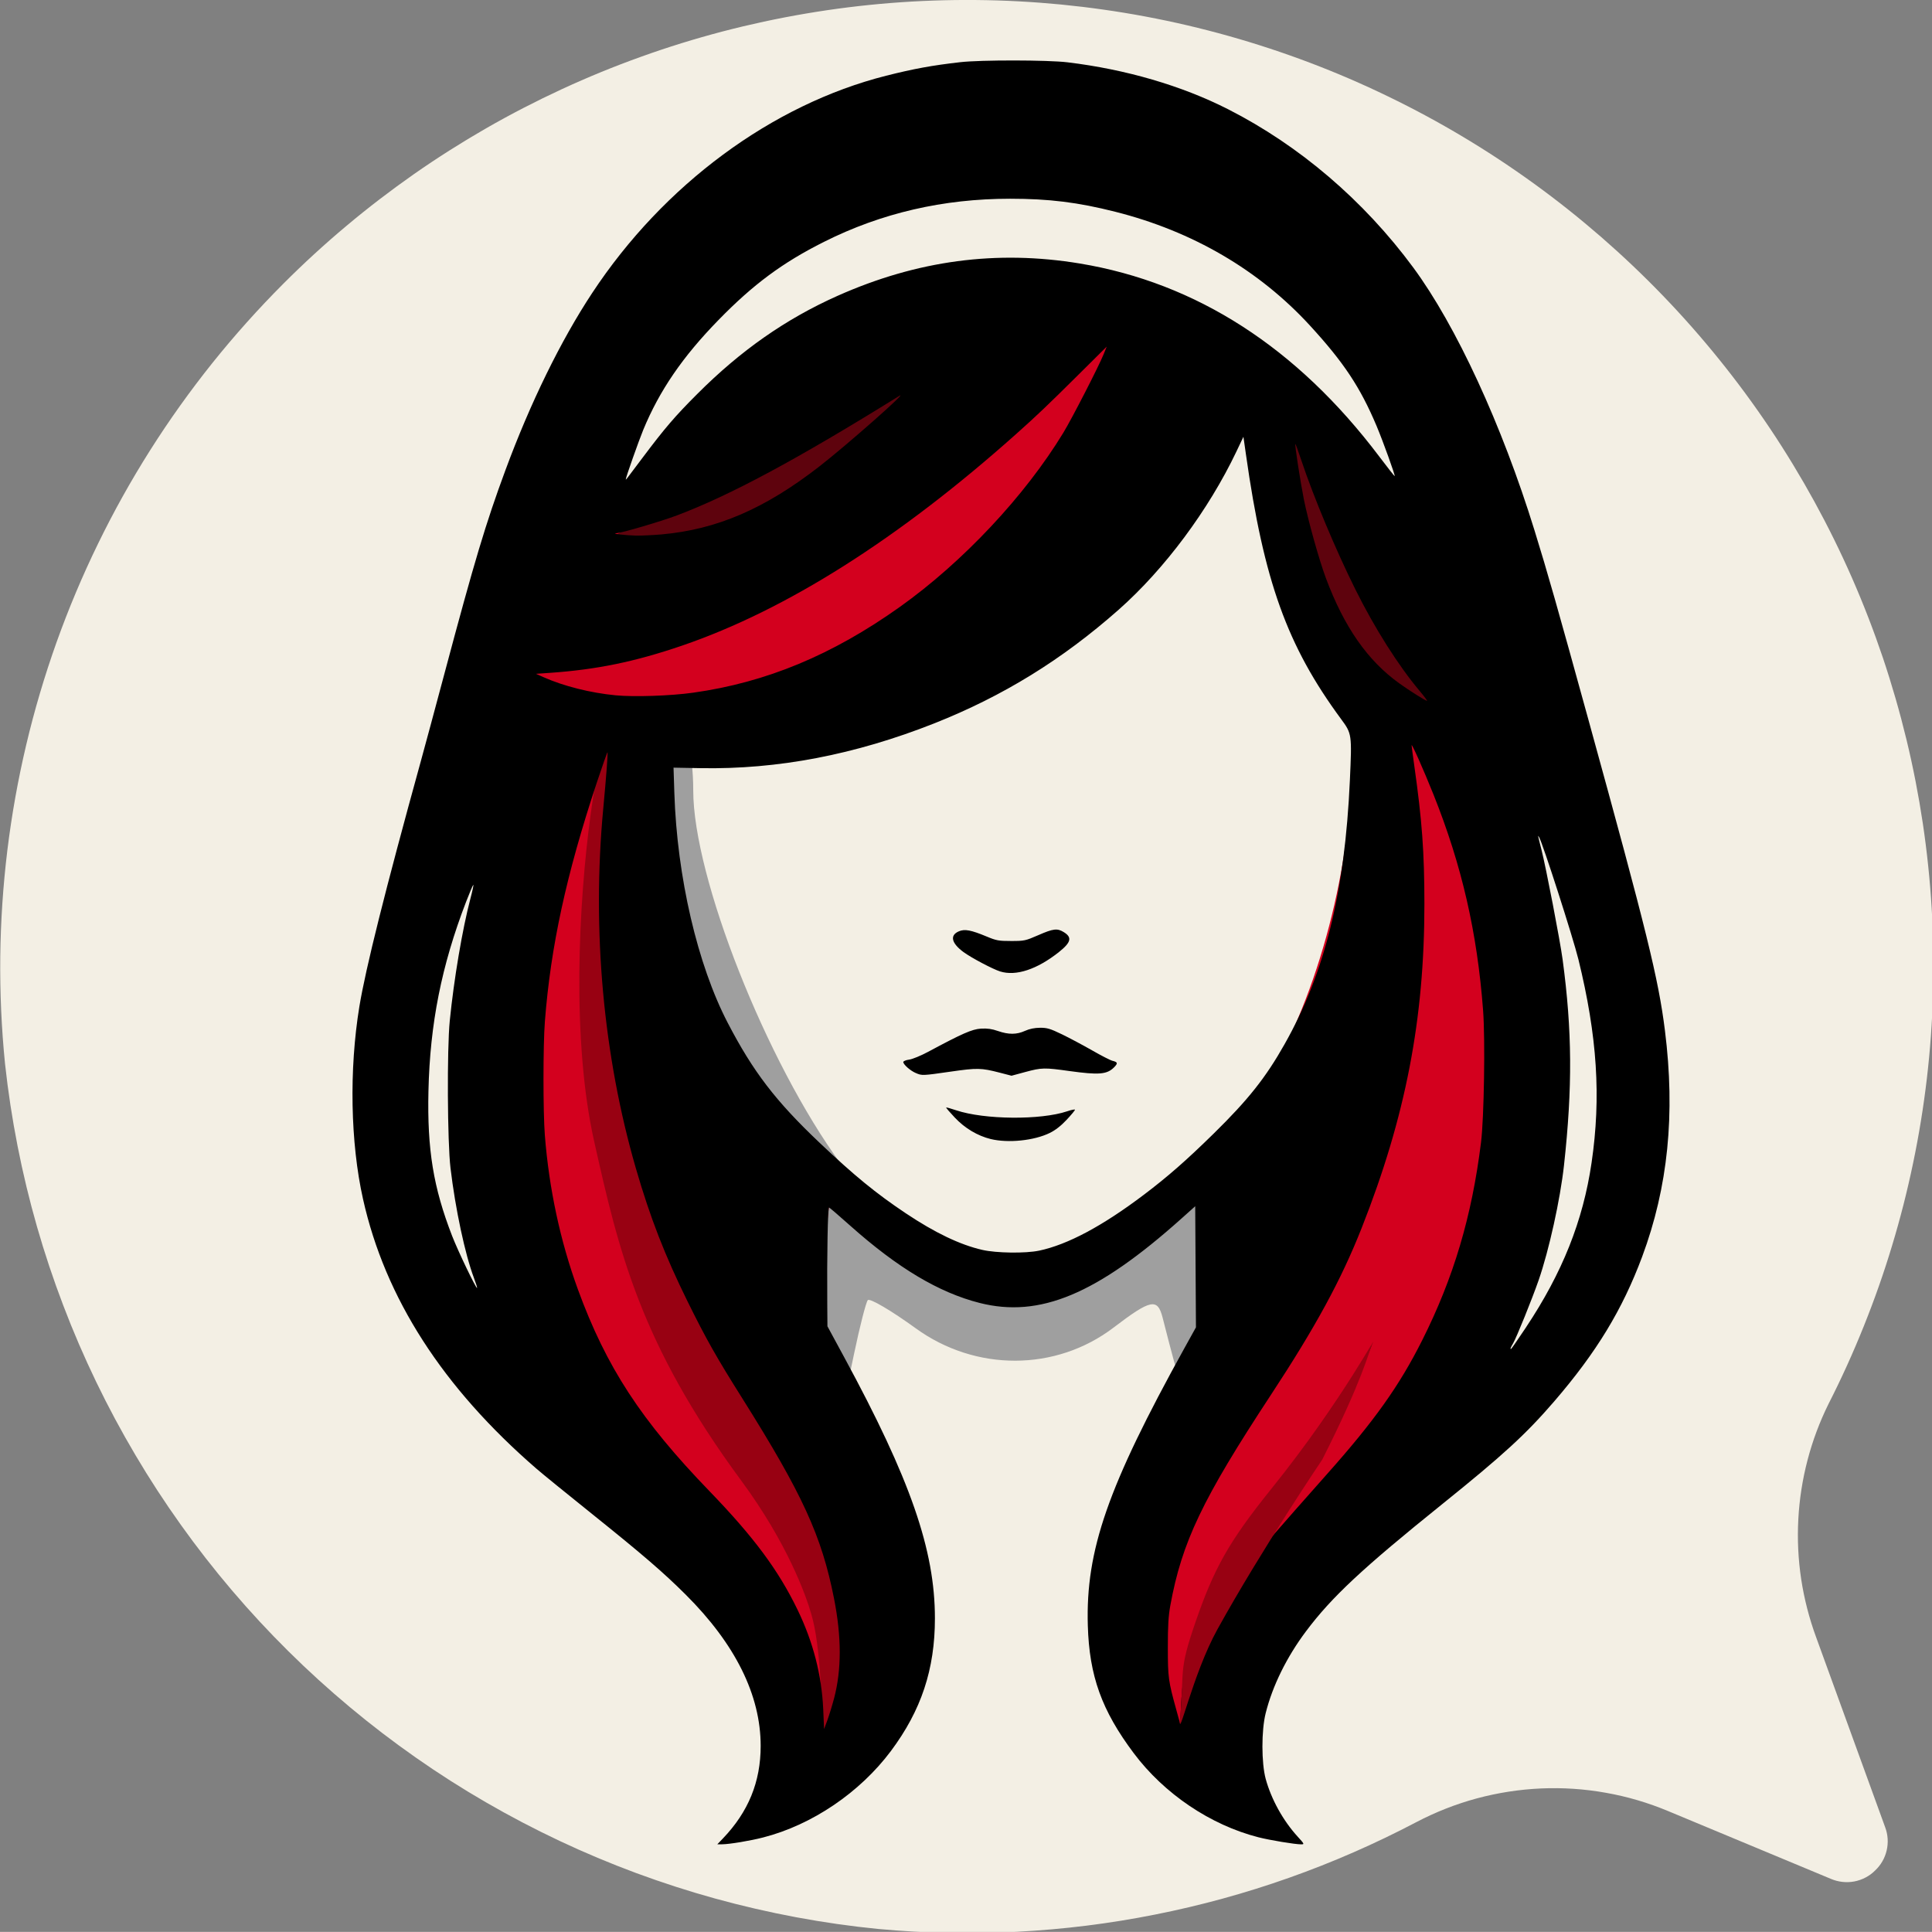 <?xml version="1.0" encoding="UTF-8" standalone="no"?>
<!-- Created with Inkscape (http://www.inkscape.org/) -->

<svg
   width="64.917mm"
   height="64.913mm"
   viewBox="0 0 64.917 64.913"
   version="1.1"
   id="svg1"
   xml:space="preserve"
   inkscape:version="1.4.2 (f4327f4, 2025-05-13)"
   sodipodi:docname="Logo-Header.svg"
   xmlns:inkscape="http://www.inkscape.org/namespaces/inkscape"
   xmlns:sodipodi="http://sodipodi.sourceforge.net/DTD/sodipodi-0.dtd"
   xmlns="http://www.w3.org/2000/svg"
   xmlns:svg="http://www.w3.org/2000/svg"><rect x="0" y="0" width="64.917" height="64.913" fill="#808080" stroke="none"/><sodipodi:namedview
     id="namedview1"
     pagecolor="#ffffff"
     bordercolor="#000000"
     borderopacity="0.25"
     inkscape:showpageshadow="2"
     inkscape:pageopacity="0.0"
     inkscape:pagecheckerboard="0"
     inkscape:deskcolor="#d1d1d1"
     inkscape:document-units="mm"
     inkscape:zoom="1.6168981"
     inkscape:cx="1070.2591"
     inkscape:cy="542.08733"
     inkscape:window-width="3840"
     inkscape:window-height="2054"
     inkscape:window-x="3829"
     inkscape:window-y="-11"
     inkscape:window-maximized="1"
     inkscape:current-layer="layer1" /><defs
     id="defs1"><clipPath
       id="e2d6d171da"><path
         d="M 31.723,0 H 219 V 185 H 31.723 Z m 0,0"
         id="path1" /></clipPath><clipPath
       id="977e9f3907"><path
         d="M 3,0 H 187.875 V 184.789 H 3 Z m 0,0"
         id="path2" /></clipPath><clipPath
       id="15f322fda8"><rect
         x="0"
         width="188"
         y="0"
         height="185"
         id="rect2" /></clipPath><clipPath
       id="cde4230389"><path
         d="M 68,6.48 H 194 V 176.281 H 68 Z m 0,0"
         id="path3" /></clipPath></defs><g
     inkscape:label="Ebene 1"
     inkscape:groupmode="layer"
     id="layer1"
     transform="translate(178.244,-5.115)"><g
       id="a5e69f0df3"
       transform="matrix(0.353,0,0,0.353,-190.525,4.859)"><g
         clip-rule="nonzero"
         clip-path="url(#e2d6d171da)"
         id="g7"><g
           transform="translate(31)"
           id="g6"><g
             clip-path="url(#15f322fda8)"
             id="g5"><g
               clip-rule="nonzero"
               clip-path="url(#977e9f3907)"
               id="g4"><path
                 style="fill:#f3efe4;fill-opacity:1;fill-rule:nonzero;stroke:none"
                 d="m 30.777,27.715 c -2.402,2.406 -4.664,4.934 -6.789,7.586 -2.121,2.656 -4.094,5.418 -5.91,8.289 -1.816,2.871 -3.469,5.836 -4.957,8.891 -1.488,3.055 -2.805,6.184 -3.949,9.383 -1.141,3.203 -2.105,6.457 -2.887,9.766 -0.781,3.305 -1.379,6.645 -1.793,10.02 -0.41,3.375 -0.637,6.758 -0.676,10.156 -0.035,3.398 0.113,6.789 0.453,10.172 0.285,2.625 0.684,5.23 1.191,7.82 0.508,2.59 1.125,5.152 1.852,7.691 0.727,2.535 1.562,5.039 2.504,7.504 0.938,2.469 1.984,4.891 3.129,7.266 1.148,2.379 2.395,4.703 3.738,6.973 1.344,2.273 2.781,4.48 4.316,6.629 1.531,2.148 3.156,4.23 4.863,6.238 1.711,2.012 3.504,3.945 5.379,5.801 1.875,1.859 3.828,3.633 5.855,5.324 2.023,1.691 4.121,3.293 6.281,4.805 2.164,1.516 4.387,2.934 6.672,4.254 2.285,1.324 4.621,2.547 7.008,3.672 2.387,1.125 4.82,2.145 7.293,3.062 2.477,0.914 4.984,1.727 7.531,2.43 2.543,0.699 5.113,1.293 7.707,1.777 2.594,0.484 5.207,0.859 7.832,1.117 4.398,0.406 8.801,0.492 13.211,0.262 4.41,-0.23 8.781,-0.773 13.109,-1.637 4.332,-0.859 8.582,-2.023 12.742,-3.496 4.164,-1.473 8.199,-3.238 12.109,-5.293 1.84,-0.965 3.758,-1.723 5.766,-2.266 2.004,-0.539 4.047,-0.855 6.121,-0.949 2.074,-0.09 4.137,0.047 6.18,0.414 2.047,0.363 4.027,0.949 5.941,1.75 l 15.465,6.441 c 0.352,0.152 0.715,0.246 1.094,0.289 0.379,0.043 0.758,0.031 1.129,-0.039 0.375,-0.07 0.734,-0.195 1.07,-0.371 0.34,-0.176 0.645,-0.398 0.914,-0.668 0.273,-0.258 0.508,-0.547 0.695,-0.875 0.188,-0.324 0.324,-0.672 0.41,-1.039 0.086,-0.367 0.117,-0.738 0.094,-1.113 -0.023,-0.375 -0.102,-0.738 -0.234,-1.09 l -6.574,-18.094 c -0.66,-1.797 -1.133,-3.637 -1.422,-5.527 -0.285,-1.891 -0.375,-3.793 -0.273,-5.703 0.102,-1.91 0.395,-3.789 0.879,-5.637 0.484,-1.852 1.152,-3.633 2,-5.348 1.23,-2.414 2.348,-4.879 3.355,-7.395 1.012,-2.516 1.91,-5.07 2.691,-7.664 0.785,-2.594 1.453,-5.219 2.004,-7.871 0.555,-2.656 0.988,-5.328 1.305,-8.02 0.316,-2.691 0.512,-5.391 0.59,-8.102 0.074,-2.707 0.031,-5.414 -0.129,-8.121 -0.164,-2.703 -0.445,-5.398 -0.844,-8.078 -0.402,-2.68 -0.918,-5.336 -1.555,-7.973 -0.637,-2.633 -1.387,-5.234 -2.25,-7.805 -0.867,-2.566 -1.844,-5.094 -2.93,-7.574 -1.09,-2.484 -2.285,-4.91 -3.59,-7.289 -1.305,-2.375 -2.707,-4.688 -4.215,-6.941 -1.508,-2.25 -3.113,-4.434 -4.816,-6.543 -1.699,-2.109 -3.488,-4.141 -5.371,-6.094 -1.879,-1.949 -3.844,-3.816 -5.887,-5.594 -2.047,-1.777 -4.164,-3.465 -6.359,-5.055 -2.195,-1.59 -4.453,-3.082 -6.781,-4.473 -2.324,-1.391 -4.707,-2.676 -7.148,-3.855 -2.438,-1.184 -4.926,-2.254 -7.461,-3.215 -2.531,-0.957 -5.105,-1.805 -7.715,-2.539 C 118.133,3.418 115.5,2.801 112.836,2.301 110.172,1.801 107.492,1.422 104.793,1.156 102.094,0.895 99.391,0.75 96.684,0.727 93.973,0.703 91.266,0.797 88.562,1.012 85.863,1.227 83.176,1.562 80.504,2.016 77.832,2.469 75.184,3.039 72.562,3.723 c -2.621,0.688 -5.207,1.488 -7.758,2.406 -2.551,0.914 -5.059,1.941 -7.52,3.078 -2.457,1.137 -4.863,2.379 -7.215,3.727 -2.348,1.352 -4.637,2.801 -6.859,4.352 -2.219,1.555 -4.371,3.199 -6.445,4.941 -2.078,1.742 -4.074,3.57 -5.988,5.488 z m 0,0"
                 id="path4" /></g></g></g></g><path
         style="fill:#d3001e;fill-opacity:1;fill-rule:nonzero;stroke:none"
         d="m 112.582,167.582 c 1.395,-7.324 -6.484,-10.328 -17.383,-23.191 C 77.414,123.402 75.27,113.68 83.137,71.391 92.496,21.066 170.988,19.223 177.949,69.438 c 5.973,43.066 0.57,51.379 -12.418,70.668 -10.012,14.863 -16.129,18.738 -15.566,26.297 0.176,2.391 0.191,4.348 0.031,4.348 -1.215,-0.008 -2.117,-0.844 -4.254,-2.742 -7.172,-6.371 -7.926,-16.484 1.102,-32.945 3.094,-5.641 1.066,-7.516 0.516,-10.895 l -0.633,-3.875 -5.391,2.559 c -7.078,3.355 -12.367,3.473 -19.738,0.43 -6.949,-2.871 -6.688,-2.941 -6.688,1.863 0,3.129 -12.336,1.574 -9.051,7.605 8.207,15.078 18.664,21.848 10.914,28.359 -5.398,4.539 -4.934,10.379 -4.191,6.473 z m 27.961,-49.605 c 18.297,-7.691 25.66,-38.508 22.062,-54.094 -11.48,-49.715 -14.699,-0.066 -61.051,9.238 -8.684,0.68 -2.555,9.918 -1.301,17.762 1.945,12.152 9.688,21.852 21.484,26.918 8.426,3.621 10.566,3.641 18.805,0.176 z M 103.199,51.574 c -22.07,-1.523 31.309,2.16 3.875,0.266 z m 0,0"
         id="path7" /><path
         style="fill:#9f9f9f;fill-opacity:1;fill-rule:nonzero;stroke:none"
         d="m 113.777,130.566 c -0.785,-2.113 -1.07,-6.094 -0.688,-9.535 l 0.66,-5.906 6.203,3.844 c 8.207,5.09 13.773,5.023 22.262,-0.27 3.633,-2.262 6.73,-4.125 6.883,-4.133 0.809,-0.051 0.094,14.75 -0.797,16.48 -1.102,2.141 -0.98,2.344 -2.844,-4.898 -0.484,-1.887 -1.113,-1.762 -4.684,0.957 -5.488,4.168 -13.117,4.191 -18.82,0.055 -2.332,-1.691 -4.387,-2.898 -4.562,-2.676 -0.172,0.219 -0.758,2.492 -1.293,5.055 l -0.977,4.652 z m 0,0"
         id="path8" /><path
         style="fill:#9f9f9f;fill-opacity:1;fill-rule:nonzero;stroke:none"
         d="m 112.711,112.445 c -3.719,-3.848 -8.32,-10.414 -10.219,-14.598 -4.109,-9.039 -6.57,-28.016 -3.633,-28.016 1.156,0 1.918,2.438 1.918,6.129 0,8.266 6.949,25.852 14.051,35.555 3.188,4.359 5.539,7.926 5.223,7.926 -0.316,0 -3.617,-3.148 -7.34,-6.996 z m 0,0"
         id="path9" /><path
         style="fill:#980112;fill-opacity:1;fill-rule:nonzero;stroke:none"
         d="m 112.008,154.348 c -0.496,-1.754 -2.27,-6.73 -6.668,-12.695 -9.633,-13.07 -11.664,-21.887 -13.992,-32.281 -4.328,-19.305 2.734,-52.137 2.039,-34.328 -0.766,19.531 0.551,40.438 14.961,60.004 9.41,12.77 7.668,22.789 6.172,30.359 -2.246,11.387 -0.664,-4.922 -2.512,-11.059 z m 0,0"
         id="path10" /><path
         style="fill:#5e030d;fill-opacity:1;fill-rule:nonzero;stroke:none"
         d="m 165.035,64.258 c -3.012,-1.973 -7.715,-19.855 -7.734,-22.895 -0.027,-4.203 2.766,6.086 6.594,13.676 5.496,10.883 8.086,13.77 8.086,13.77 z M 91.863,52.699 C 89.973,53.164 118.25,38.27 120.484,37.469 c 2.836,-1.02 -6.145,8.574 -11.273,11.41 -4.727,2.613 -13.75,2.926 -17.348,3.82 z m 0,0"
         id="path11" /><g
         clip-rule="nonzero"
         clip-path="url(#cde4230389)"
         id="g12"><path
           style="fill:#000000;fill-opacity:1;fill-rule:nonzero;stroke:none"
           d="m 103.602,175.723 c 2.43,-2.539 3.594,-5.395 3.594,-8.809 0,-4.832 -2.41,-9.695 -7.141,-14.406 -2.113,-2.105 -4.082,-3.801 -8.906,-7.672 -2.367,-1.898 -4.746,-3.832 -5.285,-4.301 -8.934,-7.734 -14.418,-16.258 -16.52,-25.68 -1.199,-5.363 -1.328,-12.309 -0.348,-18.309 0.602,-3.652 2.445,-11.02 5.863,-23.406 0.359,-1.297 1.367,-5.039 2.242,-8.316 2.863,-10.73 3.926,-14.277 5.789,-19.316 2.375,-6.43 5.277,-12.363 8.27,-16.895 6.797,-10.309 17.117,-17.934 27.98,-20.68 2.637,-0.664 4.375,-0.984 7.062,-1.289 1.926,-0.223 8.332,-0.215 10.195,0.012 5.555,0.668 10.895,2.23 15.301,4.473 6.785,3.453 12.914,8.691 17.613,15.059 4.082,5.531 8.445,14.988 11.543,25.02 1.246,4.023 2.188,7.336 5.145,18.07 5.562,20.188 6.652,24.613 7.27,29.535 1,7.957 0.297,14.914 -2.168,21.535 -1.879,5.039 -4.344,9.094 -8.363,13.762 -2.719,3.152 -4.852,5.109 -10.688,9.805 -7.586,6.105 -10.5,8.828 -12.941,12.082 -1.84,2.453 -3.191,5.191 -3.844,7.801 -0.414,1.648 -0.41,4.738 0.004,6.262 0.531,1.938 1.656,3.969 3.035,5.48 0.648,0.711 0.664,0.742 0.336,0.742 -0.598,0 -2.973,-0.395 -4.062,-0.672 -4.57,-1.168 -8.973,-4.137 -11.875,-8.012 -3.047,-4.066 -4.227,-7.352 -4.367,-12.145 -0.211,-7.16 1.895,-13.211 9.195,-26.402 l 1.098,-1.98 -0.035,-5.766 -0.035,-5.762 -1.305,1.168 c -8.059,7.215 -13.5,9.488 -19.223,8.035 -3.867,-0.984 -7.777,-3.316 -12.293,-7.336 -1.051,-0.938 -1.965,-1.723 -2.031,-1.746 -0.121,-0.043 -0.207,4.543 -0.172,9.145 l 0.016,2.16 1.598,2.949 c 6.297,11.613 8.637,18.352 8.633,24.855 0,4.848 -1.301,8.758 -4.188,12.625 -2.957,3.953 -7.508,7.035 -12.156,8.227 -1.23,0.32 -3.219,0.648 -3.914,0.652 h -0.453 z m 10.578,-13.324 c 0.723,-2.738 0.723,-5.848 -0.004,-9.531 -1.172,-5.941 -2.996,-9.918 -8.719,-19.023 -2.504,-3.977 -3.445,-5.648 -5.215,-9.23 -2.168,-4.398 -3.559,-7.973 -4.914,-12.641 C 92.215,101.246 91.125,89.277 92.211,77.699 c 0.285,-3.027 0.457,-5.316 0.406,-5.371 -0.023,-0.023 -0.488,1.301 -1.035,2.938 -2.887,8.699 -4.375,15.559 -4.926,22.688 -0.176,2.25 -0.176,8.629 -0.004,10.824 0.398,5.09 1.469,10.086 3.148,14.684 2.699,7.387 6.012,12.469 12.543,19.223 4.215,4.367 6.535,7.492 8.363,11.266 1.488,3.074 2.301,6.23 2.445,9.48 l 0.082,1.879 0.309,-0.832 c 0.168,-0.461 0.457,-1.395 0.637,-2.078 z m 33.266,-2.031 c 0.438,-2.984 1.504,-6.164 3.102,-9.258 1.309,-2.535 2.172,-3.855 6.301,-9.641 3.84,-5.375 6.68,-9.57 7.863,-11.617 0.375,-0.648 0.648,-1.09 0.609,-0.984 -0.25,0.68 -1.75,4.148 -2.438,5.633 -1.438,3.125 -3.371,6.582 -5.934,10.609 -1.449,2.281 -1.492,2.355 -0.988,1.77 0.645,-0.754 3.188,-3.641 5.117,-5.809 4.535,-5.094 6.914,-8.438 9.098,-12.793 2.977,-5.93 4.715,-11.773 5.586,-18.793 0.293,-2.336 0.41,-9.813 0.199,-12.59 -0.562,-7.43 -2.027,-13.797 -4.715,-20.527 -0.961,-2.395 -2.082,-4.922 -2.09,-4.703 0,0.055 0.109,0.91 0.25,1.902 0.75,5.297 0.965,8.25 0.969,13.195 0.004,10.977 -1.797,20.285 -5.969,30.844 -1.949,4.938 -4.391,9.426 -8.656,15.914 -6.512,9.91 -8.457,13.98 -9.562,20.035 -0.18,0.996 -0.238,1.957 -0.234,3.996 0,2.848 0.047,3.188 0.809,5.938 l 0.359,1.309 0.086,-1.691 c 0.043,-0.93 0.152,-2.164 0.238,-2.738 z m 32.602,-33.301 c 3.453,-5.184 5.43,-10.137 6.238,-15.66 0.918,-6.242 0.543,-12.051 -1.254,-19.371 -0.512,-2.078 -3.406,-11.078 -3.742,-11.625 -0.133,-0.215 -0.145,-0.281 0.223,1.176 0.449,1.773 1.766,8.617 2.016,10.457 0.914,6.805 0.949,12.156 0.133,19.602 -0.359,3.262 -1.426,8.086 -2.414,10.938 -0.625,1.797 -2.102,5.449 -2.426,6 -0.254,0.438 -0.297,0.547 -0.203,0.547 0.031,0 0.672,-0.926 1.43,-2.062 z M 79.906,122.375 C 79.062,120.145 78.133,115.793 77.672,111.906 77.375,109.43 77.332,100.59 77.602,97.895 78,93.914 78.797,89.191 79.566,86.266 c 0.207,-0.777 0.328,-1.367 0.273,-1.309 -0.059,0.055 -0.363,0.781 -0.684,1.609 -2.336,6.066 -3.438,11.609 -3.582,18.016 -0.125,5.57 0.465,9.176 2.254,13.789 0.562,1.445 2.285,5.039 2.375,4.949 0.023,-0.023 -0.109,-0.449 -0.297,-0.945 z m 53.785,-2.602 c 2.727,-0.574 6.047,-2.348 9.996,-5.336 2.262,-1.711 4.027,-3.258 6.621,-5.801 3.289,-3.227 4.961,-5.332 6.754,-8.512 3.844,-6.805 5.734,-14.453 6.219,-25.125 0.199,-4.387 0.191,-4.434 -0.84,-5.832 -5.137,-6.973 -7.344,-13.117 -9.055,-25.199 l -0.238,-1.668 -0.668,1.406 c -2.652,5.57 -6.836,11.188 -11.207,15.055 -5.387,4.762 -11.016,8.23 -17.555,10.82 -7.555,2.988 -14.898,4.395 -22.246,4.262 l -2.57,-0.047 0.078,2.422 c 0.258,7.98 2.199,16.332 5.082,21.871 2.414,4.645 4.562,7.449 8.746,11.414 3.285,3.113 5.363,4.816 8.207,6.715 2.773,1.852 5.16,2.996 7.277,3.48 1.332,0.309 4.113,0.344 5.398,0.074 z m -4.594,-10.625 c -1.258,-0.309 -2.465,-1.027 -3.426,-2.047 -0.477,-0.504 -0.844,-0.934 -0.82,-0.957 0.023,-0.023 0.453,0.098 0.957,0.266 2.684,0.898 8.047,0.945 10.566,0.094 0.41,-0.141 0.742,-0.203 0.742,-0.145 0,0.055 -0.355,0.488 -0.797,0.957 -0.527,0.566 -1.066,0.988 -1.602,1.25 -1.484,0.73 -3.949,0.984 -5.621,0.582 z m -7.145,-6.289 c -0.52,-0.223 -1.18,-0.809 -1.18,-1.043 0,-0.086 0.25,-0.188 0.559,-0.23 0.305,-0.039 1.113,-0.371 1.797,-0.738 3.262,-1.75 4.18,-2.156 5.035,-2.211 0.605,-0.035 1.035,0.023 1.621,0.227 1.02,0.352 1.777,0.348 2.578,-0.016 0.422,-0.191 0.902,-0.289 1.422,-0.293 0.68,-0.004 0.969,0.082 2.094,0.625 0.719,0.348 2.012,1.039 2.875,1.531 0.863,0.496 1.73,0.941 1.93,0.988 0.508,0.125 0.535,0.238 0.145,0.629 -0.672,0.672 -1.441,0.734 -4.23,0.348 -2.414,-0.336 -2.637,-0.332 -4.211,0.09 l -1.312,0.355 -1.129,-0.293 c -1.762,-0.453 -2.129,-0.461 -4.66,-0.098 -2.719,0.391 -2.73,0.391 -3.332,0.129 z m 8.039,-9.664 c -0.723,-0.23 -2.746,-1.301 -3.492,-1.848 -1.156,-0.855 -1.32,-1.602 -0.426,-1.977 0.551,-0.23 1.141,-0.121 2.625,0.496 0.934,0.391 1.16,0.43 2.34,0.43 1.25,0 1.363,-0.023 2.582,-0.555 1.43,-0.625 1.805,-0.672 2.422,-0.293 0.82,0.5 0.707,0.973 -0.453,1.898 -2.086,1.656 -4.094,2.32 -5.598,1.848 z m 39.934,-26.699 c -2.027,-2.406 -4.285,-5.973 -6.117,-9.66 -1.875,-3.77 -3.961,-8.75 -5.121,-12.215 -0.305,-0.922 -0.574,-1.656 -0.598,-1.633 -0.066,0.066 0.465,3.512 0.812,5.27 0.414,2.059 1.434,5.707 2.09,7.477 1.742,4.676 3.98,7.883 7.02,10.055 0.941,0.676 2.469,1.637 2.613,1.648 0.055,0.004 -0.262,-0.422 -0.699,-0.941 z m -69.156,0.164 c 6.953,-0.977 13.227,-3.578 19.668,-8.16 6.004,-4.273 11.922,-10.578 15.574,-16.594 0.828,-1.363 3.371,-6.32 3.832,-7.465 l 0.293,-0.723 -2.719,2.699 c -2.902,2.883 -3.953,3.883 -5.922,5.637 -11.152,9.949 -21.863,16.73 -31.781,20.125 -4.496,1.535 -8.109,2.281 -12.602,2.594 l -1.301,0.09 0.715,0.32 c 1.918,0.855 4.469,1.496 6.871,1.727 1.762,0.168 5.234,0.051 7.371,-0.25 z M 97.758,51.594 c 5.27,-0.469 9.84,-2.438 15.043,-6.484 2.617,-2.035 8.633,-7.348 7.582,-6.695 -9.73,6.043 -16.102,9.465 -21.16,11.371 -1.504,0.566 -5.242,1.668 -5.766,1.699 -0.539,0.035 0.883,0.199 1.887,0.223 0.504,0.008 1.59,-0.043 2.414,-0.113 z m -1.828,-7.266 c 2.141,-2.852 3.09,-3.961 5.227,-6.098 4.145,-4.152 8.43,-7.148 13.363,-9.348 7.578,-3.375 15.145,-4.383 23.059,-3.074 11.098,1.84 20.676,8.012 28.48,18.348 0.797,1.059 1.469,1.91 1.488,1.891 0.062,-0.062 -1.109,-3.312 -1.723,-4.773 -1.559,-3.695 -3.121,-6.051 -6.352,-9.57 -4.836,-5.266 -11.156,-8.961 -18.516,-10.82 -3.559,-0.902 -6.309,-1.242 -10.02,-1.242 -6.363,0 -12.25,1.363 -17.707,4.102 -3.945,1.977 -6.734,4.043 -10.047,7.441 -3.418,3.5 -5.621,6.723 -7.164,10.461 -0.418,1.012 -1.656,4.516 -1.656,4.688 0,0.09 -0.113,0.238 1.566,-2.004 z m 0,0"
           id="path12" /></g><path
         style="fill:#980112;fill-opacity:1;fill-rule:nonzero;stroke:none"
         d="m 148.59,155.113 c 1.75,-5.055 3.109,-7.57 7.219,-12.676 6.914,-8.59 10.359,-15.41 9.586,-13.707 -0.383,0.848 -0.906,3.332 -4.742,10.926 0,0 -5.734,8.488 -9.973,16.148 -2.383,4.305 -3.766,10.844 -3.562,8.543 0.418,-4.746 -0.176,-4.473 1.473,-9.234 z m 0,0"
         id="path13" /></g></g></svg>
